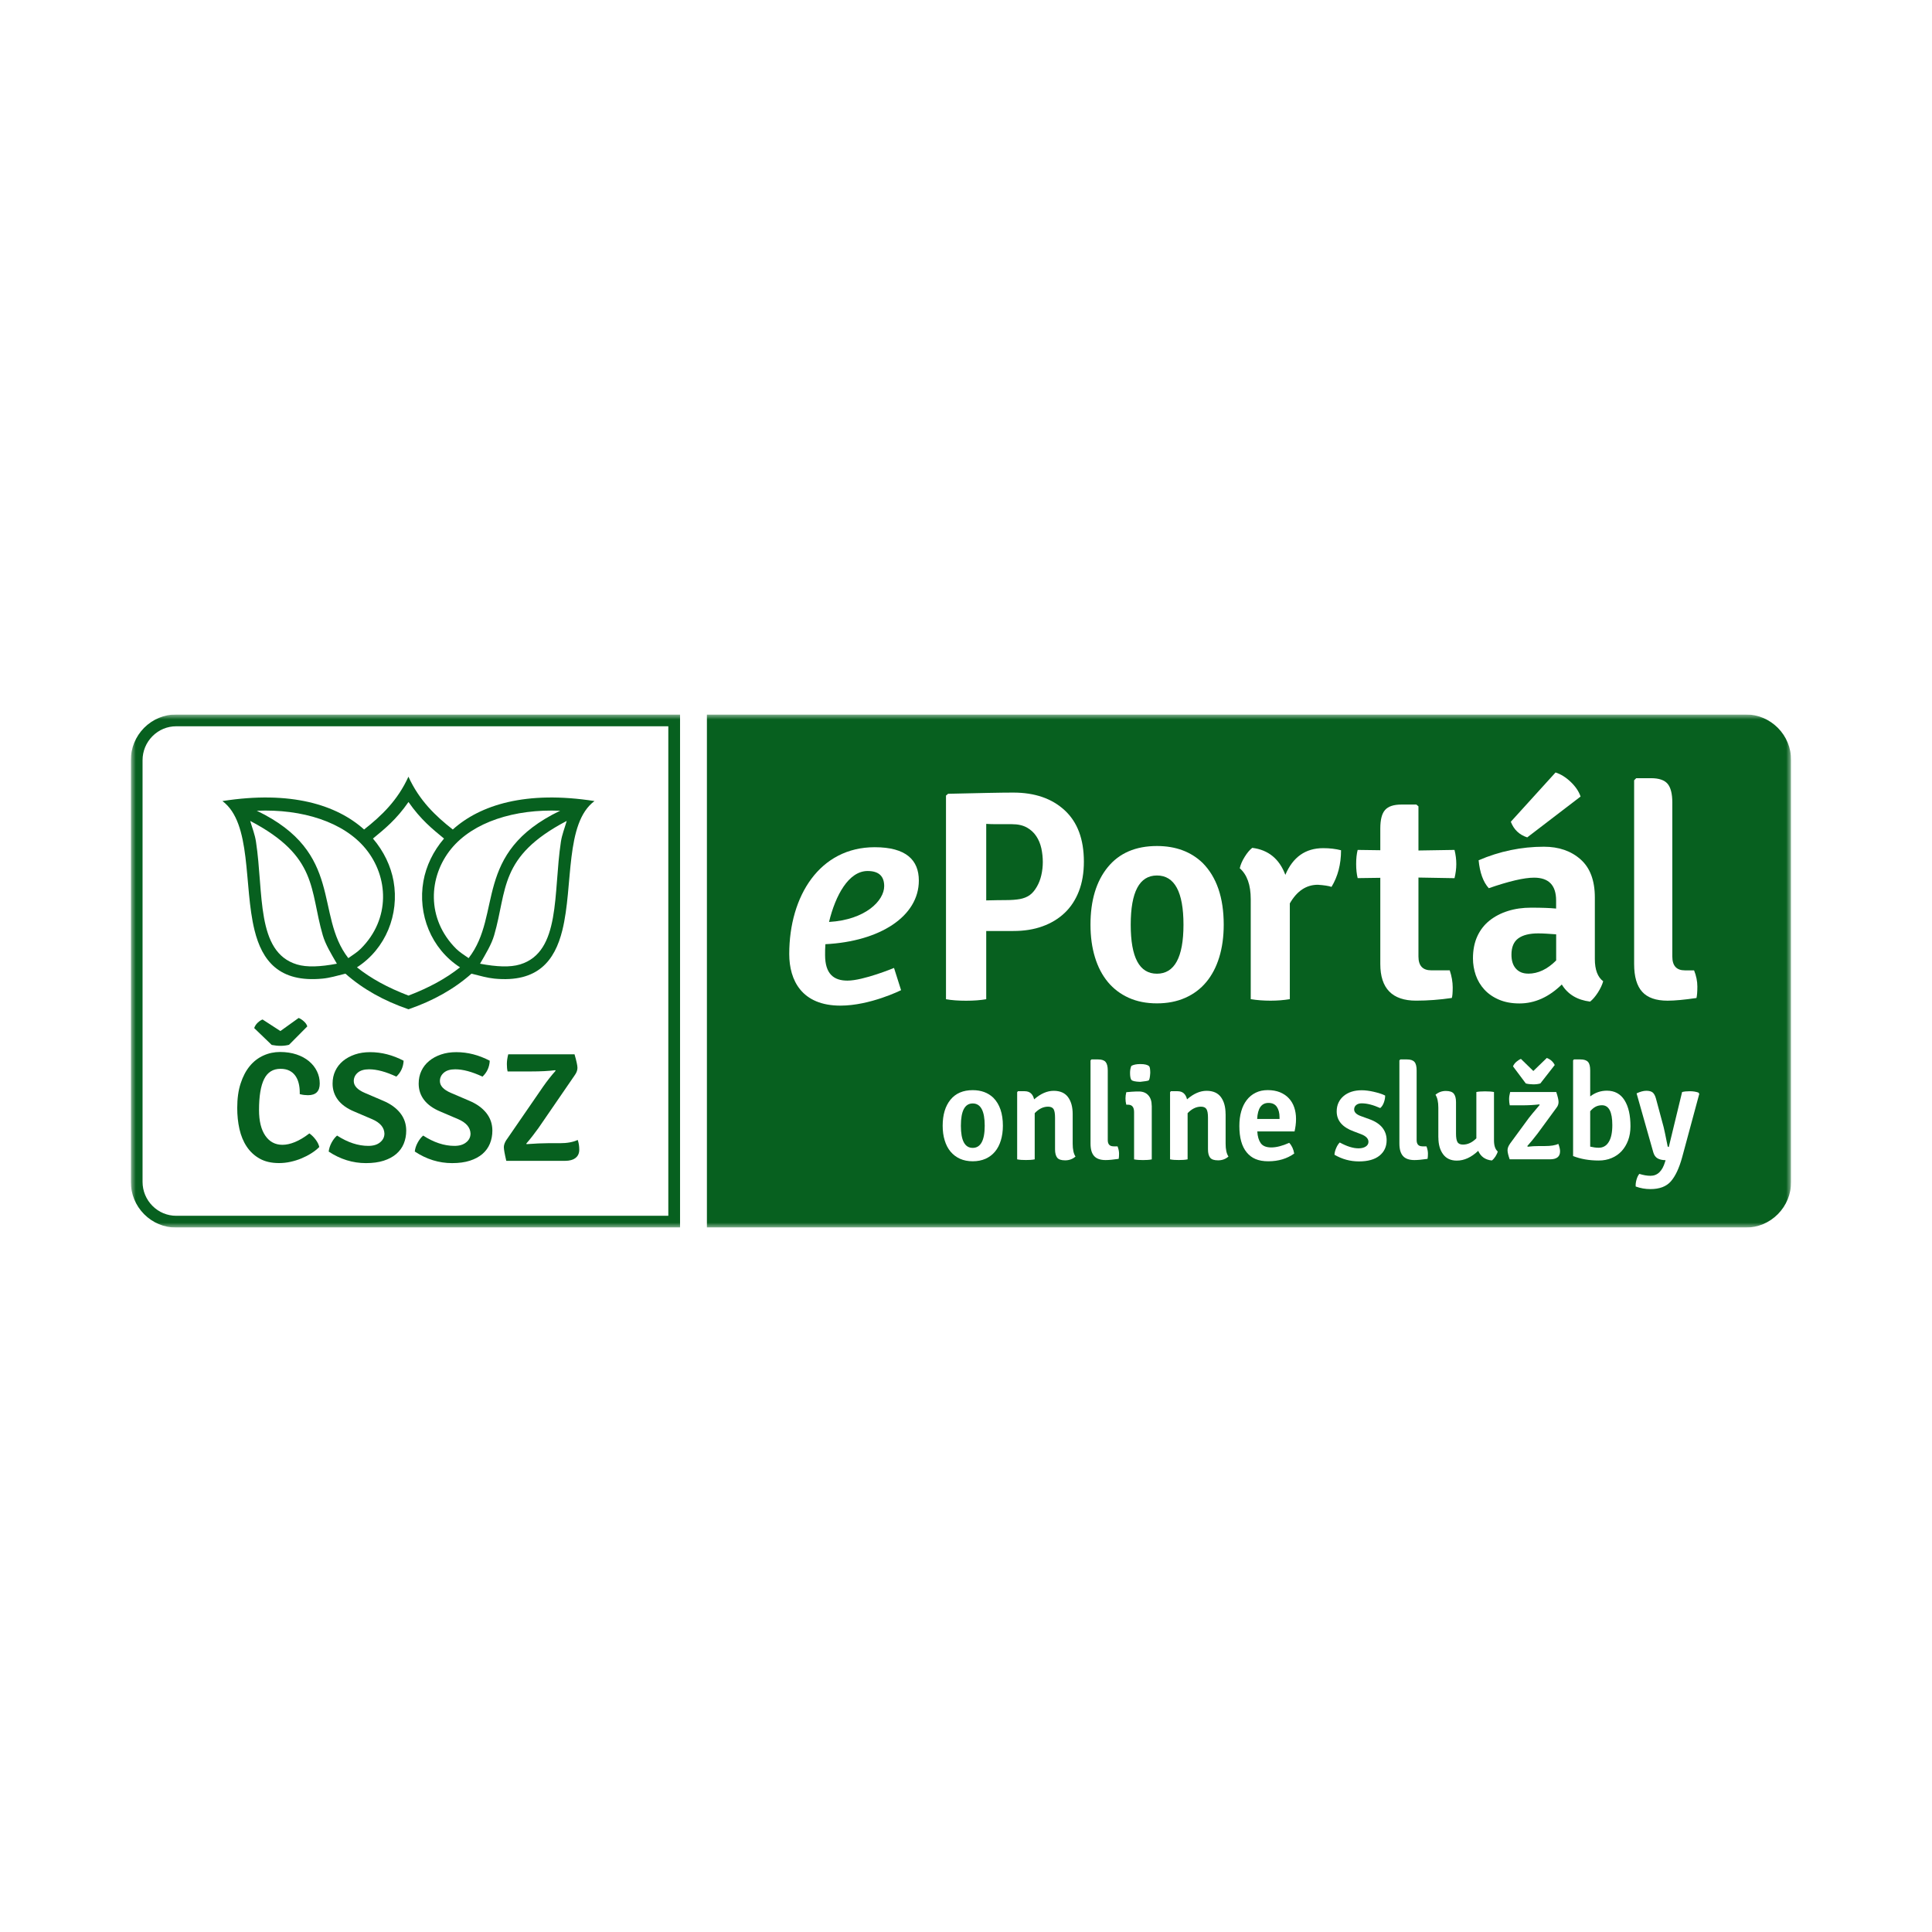 <svg width="192" height="192" viewBox="0 0 192 192" fill="none" xmlns="http://www.w3.org/2000/svg">
<rect x="0" y="0" width="192" height="192" fill="#808080" stroke="none"/>
<g clip-path="url(#clip0_358_1555)">
<path d="M192 0H0V192H192V0Z" fill="white"/>
<g clip-path="url(#clip1_358_1555)">
<mask id="mask0_358_1555" style="mask-type:luminance" maskUnits="userSpaceOnUse" x="13" y="71" width="165" height="51">
<path d="M178 71H13V122H178V71Z" fill="white"/>
</mask>
<g mask="url(#mask0_358_1555)">
<path d="M66.415 72.176V120.824H17.517C16.623 120.824 15.782 120.474 15.148 119.835C14.518 119.2 14.166 118.353 14.166 117.447V75.552C14.166 74.652 14.514 73.804 15.148 73.165C15.782 72.526 16.619 72.176 17.517 72.176H66.415Z" fill="white"/>
<path d="M66.416 72.176V120.824H17.518C16.624 120.824 15.783 120.474 15.149 119.835C14.519 119.2 14.167 118.353 14.167 117.448V75.552C14.167 74.652 14.515 73.804 15.149 73.165C15.783 72.526 16.619 72.176 17.518 72.176H66.416ZM67.583 71H17.518C16.311 71 15.175 71.475 14.321 72.331C13.471 73.192 13 74.337 13 75.552V117.448C13 118.663 13.471 119.808 14.321 120.664C15.175 121.525 16.307 121.996 17.513 121.996H67.583V71Z" fill="#07601F"/>
<path d="M173.487 71C174.693 71 175.825 71.475 176.68 72.331C177.534 73.192 178 74.332 178 75.548V117.448C178 118.663 177.529 119.808 176.68 120.664C175.825 121.525 174.693 121.996 173.487 121.996H70.252V71H173.483H173.487Z" fill="#07601F"/>
<path d="M98.715 109.092C99.349 109.731 99.666 110.658 99.666 111.87C99.666 112.411 99.596 112.899 99.463 113.334C99.331 113.769 99.138 114.142 98.882 114.448C98.627 114.754 98.314 114.989 97.94 115.158C97.565 115.322 97.143 115.406 96.667 115.406C96.192 115.406 95.774 115.322 95.404 115.158C95.034 114.989 94.721 114.754 94.465 114.448C94.21 114.142 94.016 113.773 93.884 113.334C93.748 112.899 93.682 112.411 93.682 111.87C93.682 110.783 93.941 109.922 94.457 109.287C94.976 108.653 95.712 108.338 96.667 108.338C97.508 108.338 98.19 108.591 98.715 109.092ZM96.667 109.66C95.883 109.66 95.492 110.397 95.492 111.874C95.492 113.352 95.883 114.075 96.667 114.075C97.451 114.075 97.86 113.343 97.86 111.874C97.86 110.406 97.464 109.66 96.667 109.66Z" fill="white"/>
<path d="M106.602 110.712V113.653C106.602 114.23 106.694 114.656 106.883 114.936C106.597 115.189 106.253 115.313 105.853 115.313C105.452 115.313 105.205 115.224 105.064 115.051C104.924 114.874 104.849 114.599 104.849 114.221V111.075C104.849 110.672 104.8 110.388 104.704 110.224C104.606 110.064 104.422 109.979 104.153 109.979C103.677 109.979 103.237 110.197 102.828 110.627V115.215C102.695 115.242 102.55 115.26 102.405 115.269C102.26 115.277 102.11 115.282 101.956 115.282C101.802 115.282 101.652 115.277 101.507 115.269C101.362 115.26 101.221 115.242 101.084 115.215V108.537L101.163 108.444H101.833C102.335 108.444 102.643 108.715 102.77 109.252C103.422 108.684 104.069 108.404 104.713 108.404C105.355 108.404 105.831 108.613 106.139 109.03C106.448 109.447 106.602 110.011 106.602 110.712Z" fill="white"/>
<path d="M110.647 113.924H111.061C111.157 114.177 111.211 114.417 111.211 114.652C111.211 114.887 111.197 115.056 111.171 115.167C110.63 115.246 110.194 115.286 109.872 115.286C109.353 115.286 108.974 115.153 108.736 114.887C108.493 114.621 108.375 114.208 108.375 113.64V105.383L108.467 105.285H109.137C109.484 105.285 109.731 105.37 109.872 105.534C110.013 105.698 110.088 105.982 110.088 106.377V113.299C110.088 113.711 110.277 113.92 110.652 113.92L110.647 113.924Z" fill="white"/>
<path d="M114.461 109.89V115.219C114.328 115.246 114.187 115.264 114.038 115.273C113.888 115.281 113.743 115.286 113.589 115.286C113.435 115.286 113.29 115.281 113.14 115.273C112.994 115.264 112.849 115.246 112.704 115.219V110.525C112.704 110.028 112.505 109.784 112.105 109.784H111.929C111.876 109.589 111.85 109.38 111.85 109.163C111.85 108.963 111.876 108.759 111.929 108.541C112.135 108.524 112.325 108.506 112.497 108.493C112.672 108.479 112.818 108.47 112.946 108.47H113.175C113.575 108.47 113.893 108.595 114.117 108.848C114.346 109.101 114.456 109.447 114.456 109.886L114.461 109.89ZM112.439 105.924C112.646 105.808 112.937 105.746 113.324 105.746C113.549 105.746 113.729 105.764 113.866 105.799C114.003 105.835 114.104 105.879 114.165 105.928C114.227 105.977 114.266 106.07 114.285 106.203C114.302 106.336 114.311 106.478 114.311 106.62C114.285 107.082 114.227 107.33 114.144 107.374C114.06 107.419 113.778 107.463 113.307 107.512C112.809 107.494 112.514 107.428 112.43 107.308C112.347 107.193 112.303 106.962 112.303 106.62C112.303 106.358 112.347 106.128 112.435 105.919L112.439 105.924Z" fill="white"/>
<path d="M121.801 110.712V113.653C121.801 114.23 121.894 114.656 122.083 114.936C121.796 115.189 121.453 115.313 121.053 115.313C120.651 115.313 120.405 115.224 120.264 115.051C120.123 114.874 120.048 114.599 120.048 114.221V111.075C120.048 110.672 120 110.388 119.898 110.224C119.802 110.064 119.617 109.979 119.348 109.979C118.877 109.979 118.432 110.197 118.023 110.627V115.215C117.891 115.242 117.75 115.26 117.6 115.269C117.455 115.277 117.301 115.282 117.151 115.282C117.001 115.282 116.851 115.277 116.702 115.269C116.552 115.26 116.412 115.242 116.279 115.215V108.537L116.359 108.444H117.028C117.525 108.444 117.838 108.715 117.966 109.252C118.618 108.684 119.265 108.404 119.908 108.404C120.55 108.404 121.026 108.613 121.334 109.03C121.642 109.447 121.796 110.011 121.796 110.712H121.801Z" fill="white"/>
<path d="M128.643 112.438H124.949C124.975 112.935 125.09 113.321 125.288 113.605C125.491 113.889 125.839 114.031 126.34 114.031C126.843 114.031 127.45 113.876 128.12 113.574C128.379 113.845 128.542 114.2 128.617 114.639C127.904 115.149 127.045 115.407 126.045 115.407C125.046 115.407 124.381 115.114 123.897 114.524C123.408 113.934 123.166 113.059 123.166 111.897C123.166 111.356 123.227 110.872 123.355 110.433C123.479 109.998 123.663 109.625 123.905 109.315C124.143 109.004 124.438 108.764 124.791 108.591C125.138 108.418 125.535 108.334 125.984 108.334C126.433 108.334 126.843 108.405 127.19 108.543C127.538 108.685 127.833 108.88 128.075 109.137C128.317 109.394 128.498 109.696 128.617 110.047C128.736 110.397 128.798 110.779 128.798 111.196C128.798 111.422 128.784 111.635 128.758 111.839C128.732 112.039 128.696 112.243 128.652 112.438H128.643ZM126.059 109.607C125.363 109.607 124.988 110.14 124.936 111.2H127.159V111.036C127.159 110.606 127.067 110.26 126.891 109.998C126.71 109.736 126.438 109.607 126.063 109.607H126.059Z" fill="white"/>
<path d="M132.619 114.75C132.628 114.551 132.685 114.333 132.786 114.098C132.887 113.858 133.007 113.672 133.143 113.539C133.848 113.925 134.468 114.12 135.005 114.12C135.301 114.12 135.538 114.063 135.724 113.943C135.904 113.827 135.996 113.668 135.996 113.473C135.996 113.157 135.754 112.905 135.274 112.718L134.526 112.434C133.398 112.022 132.839 111.36 132.839 110.451C132.839 110.127 132.901 109.834 133.02 109.581C133.139 109.324 133.31 109.106 133.531 108.92C133.751 108.734 134.01 108.592 134.314 108.494C134.618 108.396 134.957 108.348 135.332 108.348C135.499 108.348 135.692 108.361 135.9 108.388C136.107 108.414 136.323 108.454 136.533 108.503C136.749 108.552 136.952 108.609 137.15 108.672C137.348 108.734 137.515 108.8 137.656 108.876C137.656 109.102 137.612 109.333 137.524 109.577C137.432 109.821 137.313 109.998 137.164 110.118C136.458 109.803 135.846 109.648 135.327 109.648C135.093 109.648 134.913 109.705 134.776 109.816C134.644 109.927 134.574 110.074 134.574 110.256C134.574 110.535 134.799 110.757 135.243 110.917L136.062 111.214C136.653 111.423 137.089 111.707 137.374 112.061C137.661 112.421 137.802 112.838 137.802 113.317C137.802 113.956 137.564 114.466 137.093 114.848C136.617 115.23 135.939 115.42 135.059 115.42C134.178 115.42 133.381 115.199 132.619 114.759V114.75Z" fill="white"/>
<path d="M141.347 113.924H141.761C141.858 114.177 141.907 114.417 141.907 114.652C141.907 114.887 141.893 115.056 141.867 115.167C141.321 115.246 140.889 115.286 140.568 115.286C140.048 115.286 139.669 115.153 139.432 114.887C139.19 114.621 139.07 114.208 139.07 113.64V105.383L139.163 105.285H139.832C140.18 105.285 140.427 105.37 140.568 105.534C140.713 105.698 140.784 105.982 140.784 106.377V113.299C140.784 113.711 140.973 113.92 141.347 113.92V113.924Z" fill="white"/>
<path d="M142.94 113.033V110.077C142.94 109.518 142.848 109.092 142.658 108.795C142.953 108.542 143.293 108.418 143.685 108.418C144.076 108.418 144.336 108.511 144.481 108.693C144.622 108.875 144.697 109.155 144.697 109.523V112.669C144.697 113.055 144.746 113.334 144.842 113.498C144.939 113.667 145.124 113.747 145.393 113.747C145.869 113.747 146.309 113.538 146.719 113.126V108.524C146.916 108.48 147.203 108.458 147.581 108.458C147.96 108.458 148.259 108.48 148.471 108.524V113.317C148.471 113.849 148.594 114.222 148.845 114.435C148.801 114.599 148.722 114.763 148.612 114.936C148.502 115.105 148.383 115.238 148.259 115.327C147.607 115.264 147.154 114.945 146.903 114.368C146.216 115.016 145.508 115.34 144.776 115.34C144.177 115.34 143.724 115.131 143.411 114.705C143.099 114.284 142.945 113.725 142.945 113.033H142.94Z" fill="white"/>
<path d="M150.065 113.653L151.936 111.102C152.073 110.92 152.43 110.49 153.011 109.806L152.972 109.753C152.452 109.815 151.88 109.846 151.245 109.846H150.039C149.995 109.647 149.973 109.443 149.973 109.234C149.973 109.026 150.008 108.786 150.079 108.524H154.658C154.812 108.981 154.887 109.314 154.887 109.514C154.887 109.713 154.825 109.9 154.702 110.059L152.813 112.637C152.421 113.152 152.077 113.569 151.782 113.893L151.822 113.96C152.17 113.915 152.553 113.893 152.976 113.893H153.526C154.125 113.893 154.57 113.822 154.865 113.676C154.979 113.964 155.037 114.213 155.037 114.417C155.037 114.949 154.702 115.211 154.033 115.211H150.03C149.889 114.816 149.818 114.514 149.818 114.306C149.818 114.097 149.903 113.88 150.074 113.645L150.065 113.653ZM151.149 105.232L152.381 106.434L153.72 105.139C154.076 105.272 154.341 105.507 154.508 105.84L153.077 107.672C152.87 107.734 152.632 107.765 152.355 107.761C152.077 107.757 151.835 107.726 151.633 107.672L150.361 105.973C150.431 105.8 150.545 105.649 150.699 105.516C150.858 105.383 151.008 105.285 151.149 105.232Z" fill="white"/>
<path d="M156.332 114.883V105.383L156.411 105.285H157.068C157.416 105.285 157.662 105.365 157.812 105.529C157.962 105.689 158.032 105.973 158.032 106.381V108.959C158.525 108.582 159.076 108.391 159.692 108.391C160.458 108.391 161.044 108.706 161.44 109.336C161.837 109.966 162.034 110.832 162.034 111.928C162.034 112.438 161.955 112.908 161.801 113.325C161.643 113.742 161.427 114.102 161.154 114.399C160.876 114.696 160.546 114.927 160.159 115.087C159.772 115.251 159.344 115.331 158.878 115.331C157.94 115.331 157.089 115.184 156.332 114.887V114.883ZM159.203 109.838C158.974 109.838 158.763 109.886 158.578 109.98C158.393 110.073 158.208 110.228 158.032 110.432V113.951C158.336 114.022 158.613 114.062 158.873 114.062C159.309 114.062 159.644 113.871 159.877 113.485C160.115 113.103 160.23 112.544 160.23 111.812C160.23 110.494 159.89 109.838 159.203 109.838Z" fill="white"/>
<path d="M168.877 108.689L167.165 115.029C166.869 116.099 166.495 116.893 166.046 117.403C165.597 117.918 164.919 118.171 164.016 118.171C163.514 118.171 163.029 118.087 162.554 117.914C162.537 117.714 162.563 117.492 162.633 117.239C162.704 116.986 162.8 116.795 162.915 116.658C163.307 116.782 163.677 116.849 164.025 116.849C164.711 116.849 165.196 116.392 165.469 115.473L165.522 115.3C165.183 115.291 164.914 115.229 164.716 115.109C164.522 114.994 164.381 114.794 164.302 114.515L162.642 108.658C163.008 108.485 163.329 108.4 163.611 108.4C163.893 108.4 164.104 108.458 164.24 108.569C164.377 108.68 164.487 108.884 164.566 109.168L165.332 112.017C165.385 112.225 165.518 112.851 165.725 113.894C165.733 113.956 165.773 113.987 165.843 113.987L167.165 108.525C167.371 108.471 167.627 108.445 167.939 108.445C168.252 108.445 168.538 108.489 168.794 108.582L168.86 108.689H168.877Z" fill="white"/>
<path d="M100.727 92.525H98.01V99.301C97.451 99.398 96.786 99.451 96.011 99.451C95.236 99.451 94.571 99.403 94.012 99.301V79.063L94.219 78.885C95.817 78.846 97.155 78.814 98.231 78.797C99.305 78.775 100.128 78.766 100.7 78.766C102.832 78.766 104.535 79.351 105.808 80.527C107.081 81.703 107.715 83.402 107.715 85.63C107.715 86.744 107.548 87.729 107.213 88.585C106.878 89.441 106.407 90.156 105.795 90.733C105.187 91.309 104.452 91.753 103.598 92.059C102.739 92.37 101.783 92.521 100.718 92.521L100.727 92.525ZM98.01 81.872V89.481C98.776 89.463 99.428 89.45 99.969 89.45C100.511 89.45 100.974 89.415 101.352 89.348C101.735 89.277 102.057 89.148 102.325 88.962C102.59 88.771 102.832 88.492 103.047 88.11C103.245 87.773 103.391 87.391 103.488 86.961C103.585 86.535 103.633 86.1 103.633 85.665C103.633 85.231 103.585 84.756 103.488 84.308C103.386 83.859 103.223 83.456 102.986 83.101C102.748 82.741 102.435 82.453 102.044 82.235C101.652 82.018 101.158 81.907 100.572 81.907H99.085C98.662 81.907 98.305 81.898 98.01 81.876V81.872Z" fill="white"/>
<path d="M119.507 85.749C120.912 87.16 121.612 89.21 121.612 91.894C121.612 93.088 121.462 94.171 121.167 95.133C120.872 96.096 120.441 96.917 119.877 97.596C119.313 98.275 118.618 98.794 117.79 99.162C116.958 99.531 116.024 99.713 114.976 99.713C113.928 99.713 112.995 99.531 112.176 99.162C111.356 98.794 110.665 98.27 110.102 97.596C109.542 96.921 109.111 96.101 108.816 95.133C108.521 94.166 108.371 93.088 108.371 91.894C108.371 89.489 108.944 87.582 110.089 86.179C111.234 84.777 112.862 84.076 114.976 84.076C116.83 84.076 118.345 84.635 119.507 85.749ZM114.976 87.005C113.237 87.005 112.37 88.633 112.37 91.899C112.37 95.164 113.237 96.766 114.976 96.766C116.716 96.766 117.613 95.142 117.613 91.899C117.613 88.655 116.737 87.005 114.976 87.005Z" fill="white"/>
<path d="M123.206 86.286C123.285 85.926 123.448 85.549 123.694 85.154C123.941 84.755 124.192 84.457 124.447 84.258C126.045 84.457 127.142 85.354 127.736 86.942C128.485 85.172 129.74 84.289 131.497 84.289C132.148 84.289 132.738 84.36 133.271 84.497C133.271 85.891 132.954 87.102 132.325 88.136C132.03 88.038 131.576 87.967 130.964 87.927C129.819 87.927 128.89 88.544 128.181 89.778V99.295C127.586 99.393 126.953 99.446 126.266 99.446C125.579 99.446 124.927 99.397 124.297 99.295V89.356C124.297 87.945 123.932 86.92 123.201 86.281L123.206 86.286Z" fill="white"/>
<path d="M144.548 84.468C144.668 84.947 144.725 85.413 144.725 85.87C144.725 86.327 144.663 86.793 144.548 87.272L140.964 87.21V95.059C140.964 95.973 141.387 96.43 142.237 96.43H144.073C144.271 97.025 144.368 97.593 144.368 98.129C144.368 98.666 144.337 99.017 144.28 99.177C143.074 99.354 141.889 99.443 140.727 99.443C138.358 99.443 137.173 98.227 137.173 95.8V87.236L134.923 87.267C134.826 86.868 134.773 86.402 134.773 85.865C134.773 85.328 134.821 84.862 134.923 84.463L137.173 84.494V82.342C137.173 81.468 137.327 80.851 137.649 80.492C137.966 80.133 138.507 79.955 139.278 79.955H140.757L140.964 80.133V84.521L144.548 84.463V84.468Z" fill="white"/>
<path d="M159.326 97.507C159.225 97.866 159.049 98.243 158.794 98.642C158.533 99.042 158.278 99.339 158.023 99.539C156.737 99.379 155.803 98.811 155.209 97.839C153.924 99.091 152.523 99.721 151.004 99.721C150.233 99.721 149.555 99.597 148.974 99.348C148.388 99.1 147.909 98.767 147.521 98.35C147.138 97.933 146.852 97.453 146.662 96.916C146.478 96.379 146.381 95.82 146.381 95.244C146.381 94.409 146.526 93.677 146.812 93.052C147.098 92.426 147.503 91.903 148.027 91.485C148.551 91.068 149.163 90.749 149.863 90.531C150.564 90.31 151.33 90.203 152.157 90.203C153.223 90.203 154.055 90.234 154.645 90.292V89.489C154.645 87.976 153.915 87.221 152.452 87.221C151.466 87.221 149.965 87.572 147.952 88.269C147.398 87.652 147.063 86.724 146.944 85.491C149.035 84.595 151.198 84.146 153.43 84.146C154.91 84.146 156.125 84.564 157.072 85.402C158.018 86.236 158.494 87.501 158.494 89.191V95.31C158.494 96.366 158.771 97.103 159.326 97.52V97.507ZM150.145 81.662L154.588 76.768C155.099 76.927 155.601 77.238 156.085 77.695C156.565 78.152 156.9 78.64 157.076 79.159L151.774 83.219C150.986 82.962 150.44 82.443 150.145 81.666V81.662ZM151.867 96.761C152.854 96.761 153.778 96.322 154.65 95.448V92.852C154.333 92.834 154.029 92.812 153.734 92.79C153.434 92.772 153.148 92.759 152.875 92.759C152.003 92.759 151.343 92.923 150.89 93.251C150.436 93.58 150.207 94.121 150.207 94.875C150.207 95.47 150.352 95.936 150.652 96.264C150.947 96.593 151.352 96.757 151.867 96.757V96.761Z" fill="white"/>
<path d="M167.44 96.433H168.356C168.576 96.988 168.682 97.525 168.682 98.044C168.682 98.563 168.651 98.94 168.594 99.18C167.387 99.357 166.432 99.446 165.718 99.446C164.573 99.446 163.732 99.153 163.199 98.563C162.667 97.977 162.398 97.059 162.398 95.803V77.544L162.605 77.336H164.089C164.86 77.336 165.401 77.522 165.718 77.886C166.031 78.254 166.193 78.876 166.193 79.754V95.062C166.193 95.976 166.608 96.433 167.44 96.433Z" fill="white"/>
<path d="M86.927 84.195C90.062 84.195 91.313 85.482 91.313 87.51C91.313 91.068 87.447 93.558 82.027 93.833C81.996 94.201 81.996 94.569 81.996 94.906C81.996 96.81 82.876 97.453 84.22 97.453C85.804 97.453 88.847 96.193 88.847 96.193L89.548 98.403C89.548 98.403 86.474 99.938 83.519 99.938C79.68 99.938 78.434 97.422 78.434 94.813C78.434 89.014 81.481 84.195 86.927 84.195ZM82.388 91.623C86.012 91.41 87.87 89.507 87.87 88.064C87.87 87.115 87.381 86.56 86.223 86.56C84.334 86.56 83.026 88.983 82.388 91.623Z" fill="white"/>
<path fill-rule="evenodd" clip-rule="evenodd" d="M40.595 98.941C42.669 98.146 44.325 97.237 45.716 96.132C42.841 94.282 41.493 90.852 42.079 87.564C42.347 86.069 43.039 84.604 44.126 83.335C42.964 82.377 41.815 81.458 40.595 79.701C39.38 81.458 38.221 82.377 37.063 83.335C38.151 84.609 38.842 86.073 39.111 87.564C39.697 90.852 38.349 94.282 35.474 96.132C36.865 97.241 38.521 98.146 40.595 98.941ZM24.866 81.587C25.078 82.319 25.329 82.918 25.439 83.65C26.218 88.74 25.426 94.606 29.503 95.844C30.494 96.145 31.832 96.083 33.479 95.772C32.889 94.752 32.339 93.851 32.075 92.937C30.762 88.429 31.63 85.124 24.866 81.583V81.587ZM25.522 80.571C30.045 80.38 34.157 81.685 36.341 84.351C38.618 87.133 38.829 91.318 35.853 94.282C35.487 94.645 35.078 94.89 34.615 95.218C31.229 90.856 34.241 84.764 25.522 80.571ZM55.663 80.571C51.141 80.38 47.028 81.685 44.84 84.351C42.568 87.133 42.356 91.318 45.328 94.282C45.694 94.645 46.108 94.89 46.57 95.218C49.961 90.856 46.944 84.764 55.663 80.571ZM56.319 81.587C56.108 82.319 55.857 82.918 55.742 83.65C54.967 88.74 55.76 94.606 51.682 95.844C50.692 96.145 49.353 96.083 47.706 95.772C48.296 94.752 48.847 93.851 49.111 92.937C50.423 88.429 49.556 85.124 56.319 81.583V81.587ZM40.652 100.281C43.03 99.455 45.099 98.315 46.856 96.762C47.715 96.979 48.428 97.184 49.137 97.254C53.439 97.672 55.135 95.48 55.888 92.44C56.984 87.999 56.139 81.796 59.08 79.608C52.272 78.543 47.711 79.994 44.998 82.435C43.276 81.086 41.669 79.55 40.59 77.186C39.512 79.555 37.9 81.086 36.183 82.435C33.47 79.994 28.909 78.543 22.105 79.608C25.043 81.796 24.197 87.999 25.294 92.44C26.042 95.475 27.742 97.667 32.048 97.254C32.753 97.188 33.466 96.979 34.329 96.762C36.086 98.315 38.156 99.455 40.538 100.281L40.604 100.298L40.661 100.281H40.652Z" fill="#07601F"/>
<path d="M29.789 108.729V108.574C29.789 108.232 29.754 107.922 29.679 107.638C29.609 107.354 29.494 107.105 29.34 106.892C29.186 106.679 28.988 106.515 28.746 106.395C28.503 106.276 28.217 106.218 27.878 106.218C27.13 106.218 26.588 106.555 26.249 107.234C25.91 107.913 25.742 108.938 25.742 110.313C25.742 111.409 25.95 112.257 26.368 112.865C26.782 113.468 27.35 113.77 28.067 113.77C28.446 113.77 28.86 113.681 29.305 113.499C29.75 113.317 30.23 113.033 30.745 112.638C30.96 112.785 31.163 112.984 31.361 113.242C31.555 113.499 31.678 113.748 31.731 113.987C31.506 114.214 31.242 114.422 30.938 114.613C30.639 114.804 30.309 114.972 29.961 115.119C29.613 115.265 29.248 115.376 28.869 115.46C28.49 115.545 28.112 115.585 27.728 115.585C26.971 115.585 26.328 115.438 25.804 115.141C25.28 114.848 24.853 114.449 24.518 113.947C24.184 113.446 23.946 112.865 23.796 112.204C23.647 111.542 23.576 110.846 23.576 110.109C23.576 109.177 23.686 108.365 23.915 107.669C24.14 106.972 24.448 106.395 24.831 105.934C25.214 105.472 25.668 105.126 26.183 104.896C26.702 104.66 27.253 104.545 27.839 104.545C28.424 104.545 28.988 104.629 29.477 104.794C29.965 104.958 30.375 105.184 30.714 105.468C31.053 105.752 31.317 106.085 31.498 106.462C31.683 106.839 31.775 107.243 31.775 107.678C31.775 108.454 31.388 108.84 30.608 108.84C30.498 108.84 30.37 108.831 30.238 108.818C30.106 108.805 29.956 108.774 29.794 108.734L29.789 108.729ZM26.099 101.319L27.865 102.464L29.679 101.164C29.842 101.226 30.018 101.337 30.194 101.497C30.375 101.657 30.489 101.825 30.538 102.003L28.724 103.831C28.213 103.964 27.636 103.968 27.002 103.844L25.263 102.171C25.324 101.976 25.439 101.799 25.61 101.634C25.782 101.475 25.941 101.368 26.095 101.315L26.099 101.319Z" fill="#07601F"/>
<path d="M32.665 114.435C32.7 114.147 32.792 113.854 32.951 113.556C33.109 113.264 33.29 113.029 33.497 112.851C34.554 113.534 35.588 113.876 36.605 113.876C37.099 113.876 37.486 113.761 37.772 113.525C38.059 113.29 38.204 113.002 38.204 112.651C38.182 112.052 37.79 111.582 37.019 111.24L35.205 110.464C34.487 110.167 33.95 109.781 33.589 109.31C33.233 108.84 33.052 108.299 33.052 107.691C33.052 107.225 33.14 106.803 33.321 106.422C33.501 106.04 33.757 105.712 34.087 105.437C34.422 105.162 34.818 104.949 35.271 104.793C35.729 104.638 36.231 104.562 36.786 104.562C37.913 104.562 39.023 104.846 40.111 105.414C40.08 106.044 39.837 106.573 39.388 106.994C38.354 106.51 37.451 106.266 36.68 106.266C36.187 106.266 35.809 106.377 35.549 106.604C35.289 106.83 35.157 107.109 35.157 107.438C35.157 107.908 35.522 108.299 36.249 108.609L38.063 109.386C38.803 109.696 39.371 110.104 39.772 110.61C40.172 111.116 40.37 111.702 40.37 112.363C40.37 112.829 40.287 113.259 40.124 113.659C39.961 114.058 39.71 114.395 39.375 114.684C39.045 114.968 38.627 115.189 38.129 115.349C37.632 115.509 37.046 115.589 36.368 115.589C35.056 115.589 33.818 115.207 32.66 114.44L32.665 114.435Z" fill="#07601F"/>
<path d="M41.221 114.435C41.252 114.147 41.344 113.854 41.507 113.556C41.665 113.264 41.846 113.029 42.053 112.851C43.11 113.534 44.145 113.876 45.162 113.876C45.655 113.876 46.042 113.761 46.328 113.525C46.619 113.295 46.76 113.002 46.76 112.651C46.738 112.052 46.342 111.582 45.575 111.24L43.761 110.464C43.044 110.167 42.507 109.781 42.145 109.31C41.784 108.84 41.608 108.299 41.608 107.691C41.608 107.225 41.696 106.803 41.877 106.422C42.057 106.04 42.313 105.712 42.647 105.437C42.978 105.162 43.374 104.949 43.832 104.793C44.285 104.638 44.792 104.562 45.347 104.562C46.478 104.562 47.584 104.846 48.671 105.414C48.64 106.044 48.398 106.573 47.949 106.994C46.91 106.51 46.011 106.266 45.241 106.266C44.748 106.266 44.373 106.377 44.109 106.604C43.845 106.83 43.717 107.109 43.717 107.438C43.717 107.908 44.083 108.299 44.809 108.609L46.623 109.386C47.363 109.696 47.931 110.104 48.332 110.61C48.733 111.116 48.931 111.702 48.931 112.363C48.931 112.829 48.847 113.259 48.684 113.659C48.521 114.058 48.27 114.395 47.94 114.684C47.605 114.968 47.191 115.189 46.694 115.349C46.196 115.509 45.611 115.589 44.933 115.589C43.62 115.589 42.383 115.207 41.225 114.44L41.221 114.435Z" fill="#07601F"/>
<path d="M50.341 113.268L53.987 107.97C54.357 107.442 54.766 106.918 55.22 106.404L55.171 106.355C54.515 106.439 53.718 106.479 52.785 106.479H50.447C50.394 106.275 50.372 106.027 50.372 105.743C50.372 105.459 50.416 105.135 50.508 104.775H57.096C57.289 105.441 57.386 105.889 57.386 106.12C57.386 106.351 57.303 106.586 57.139 106.821L53.511 112.105C53.111 112.665 52.705 113.184 52.296 113.658L52.34 113.703C53.221 113.641 53.921 113.61 54.431 113.61H55.647C56.364 113.61 56.955 113.503 57.413 113.286C57.514 113.574 57.567 113.898 57.567 114.253C57.567 114.608 57.443 114.883 57.197 115.074C56.95 115.265 56.611 115.362 56.18 115.362H50.314C50.151 114.67 50.072 114.213 50.072 114C50.072 113.787 50.16 113.539 50.332 113.272L50.341 113.268Z" fill="#07601F"/>
</g>
</g>
</g>
<defs>
<clipPath id="clip0_358_1555">
<rect width="192" height="192" fill="white"/>
</clipPath>
<clipPath id="clip1_358_1555">
<rect width="165" height="51" fill="white" transform="translate(13 71)"/>
</clipPath>
</defs>
</svg>
